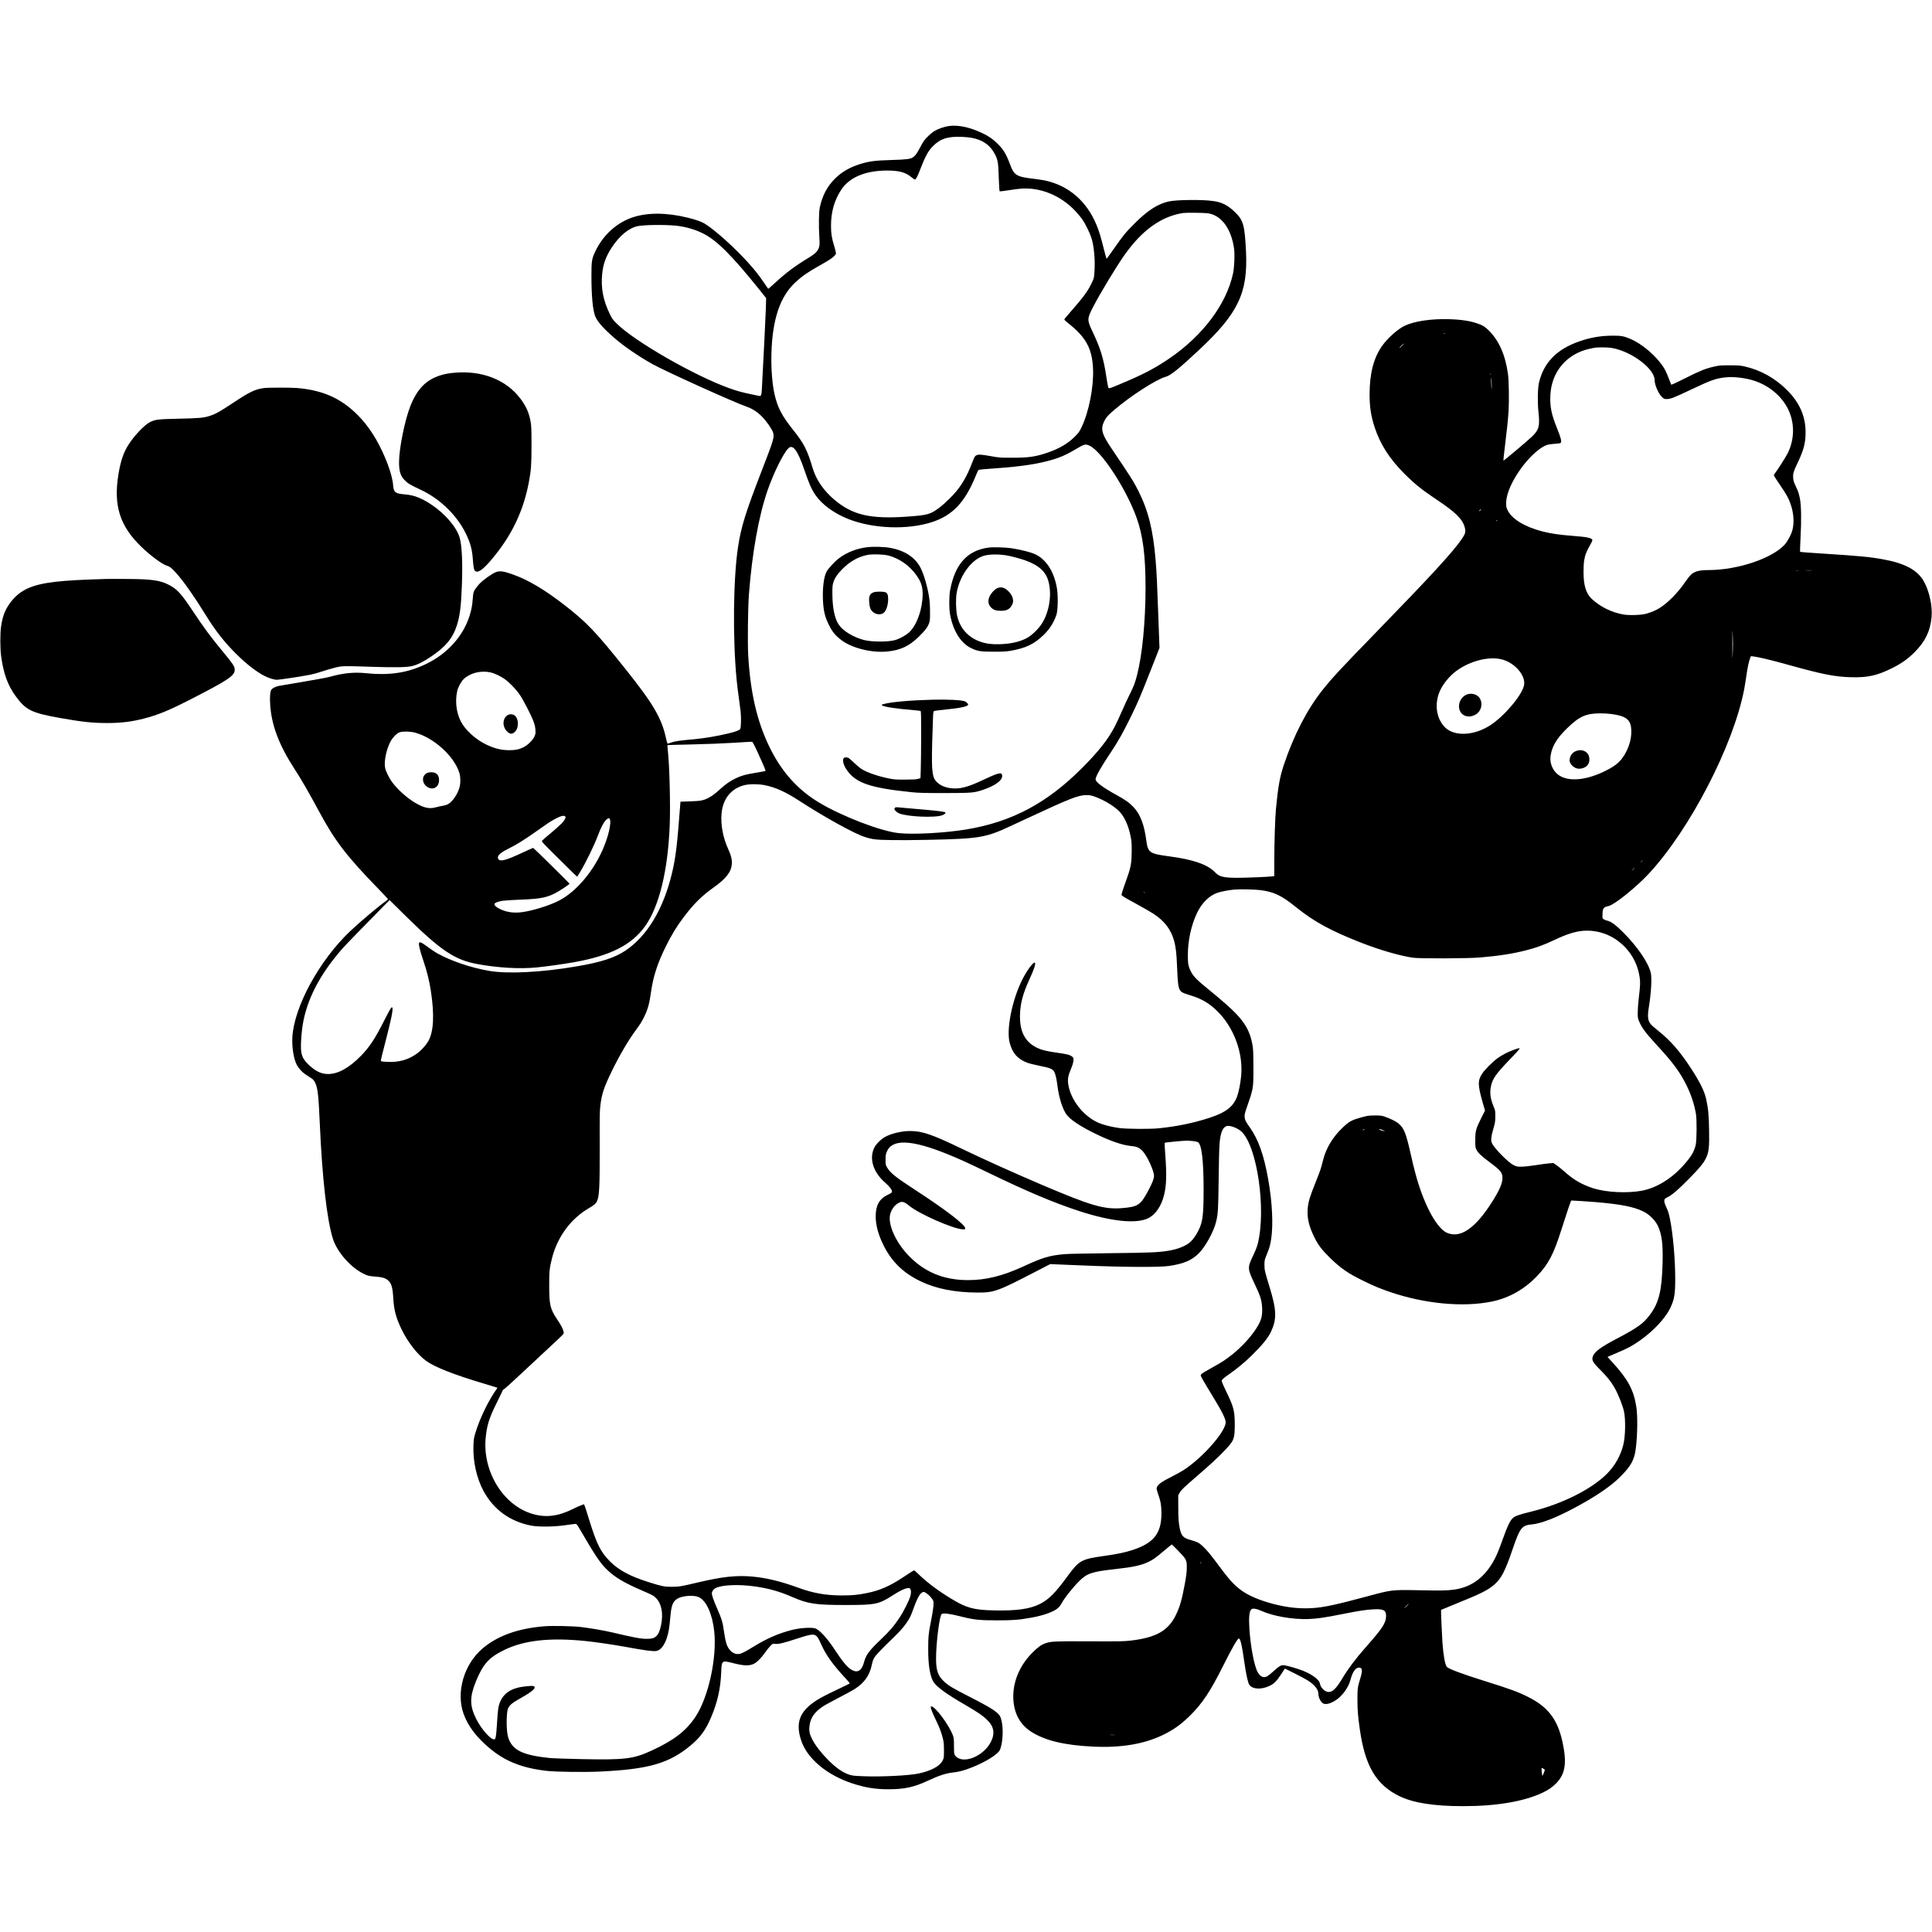 <?xml version="1.0" standalone="no"?>
<!DOCTYPE svg PUBLIC "-//W3C//DTD SVG 20010904//EN"
 "http://www.w3.org/TR/2001/REC-SVG-20010904/DTD/svg10.dtd">
<svg version="1.0" xmlns="http://www.w3.org/2000/svg"
 width="4033pt" height="4033pt" viewBox="0 0 4033 4033"
 preserveAspectRatio="xMidYMid meet">
<g transform="translate(0,4033) scale(0.1,-0.1)"
fill="#000000" stroke="none">
<path d="M19806 37699 c-89 -12 -220 -57 -293 -100 -74 -44 -186 -149 -233
-219 -20 -30 -60 -100 -88 -155 -49 -95 -91 -151 -137 -181 -54 -35 -138 -45
-445 -54 -345 -10 -467 -26 -660 -86 -210 -66 -377 -162 -515 -298 -167 -165
-268 -356 -322 -606 -20 -97 -25 -378 -9 -630 8 -125 7 -153 -8 -204 -21 -72
-77 -131 -191 -201 -324 -197 -497 -327 -753 -564 -62 -57 -114 -102 -116
-100 -1 2 -42 61 -90 131 -113 165 -189 261 -330 417 -294 325 -702 690 -910
815 -64 39 -186 82 -341 120 -442 110 -842 113 -1155 10 -334 -111 -618 -368
-780 -705 -77 -162 -84 -207 -84 -519 0 -404 26 -690 74 -828 40 -114 160
-253 400 -463 200 -175 518 -393 805 -552 278 -153 1692 -793 1965 -888 117
-41 222 -109 320 -209 91 -91 210 -265 229 -333 27 -95 9 -156 -232 -777 -344
-889 -436 -1184 -501 -1610 -99 -649 -113 -1893 -30 -2760 8 -91 28 -255 44
-365 16 -110 34 -251 41 -313 13 -129 8 -327 -9 -359 -15 -27 -92 -56 -247
-93 -243 -58 -492 -100 -705 -120 -304 -27 -407 -42 -474 -66 -39 -13 -77 -26
-85 -27 -10 -1 -20 27 -36 103 -90 422 -261 717 -833 1435 -639 801 -819 990
-1294 1359 -408 316 -748 518 -1063 631 -247 89 -313 91 -441 12 -148 -91
-249 -176 -319 -267 -69 -91 -77 -112 -86 -247 -11 -149 -29 -245 -74 -379
-138 -417 -463 -773 -900 -984 -379 -184 -758 -243 -1248 -193 -259 26 -481 4
-766 -76 -59 -16 -312 -63 -571 -106 -256 -42 -483 -81 -505 -86 -65 -18 -123
-49 -140 -76 -27 -40 -35 -149 -25 -311 27 -430 184 -845 510 -1347 143 -220
290 -475 525 -910 322 -596 565 -912 1223 -1588 111 -115 202 -212 202 -216 0
-4 -21 -23 -47 -42 -161 -115 -561 -453 -749 -632 -643 -613 -1167 -1579
-1201 -2210 -11 -215 29 -459 95 -581 15 -28 51 -75 79 -107 50 -53 80 -76
215 -162 47 -30 61 -47 87 -99 54 -113 70 -253 96 -838 51 -1156 149 -2021
275 -2420 84 -267 355 -582 620 -719 103 -53 127 -59 270 -70 134 -10 194 -27
247 -67 83 -63 109 -146 123 -389 13 -237 56 -401 168 -635 128 -268 332 -531
512 -664 177 -131 593 -295 1205 -476 154 -46 282 -85 285 -87 2 -2 0 -10 -5
-17 -172 -237 -361 -626 -452 -930 -32 -109 -36 -136 -40 -272 -11 -321 67
-671 208 -933 210 -392 557 -644 1000 -728 155 -29 484 -25 718 10 102 15 194
27 207 27 18 0 35 -22 85 -107 322 -553 424 -706 561 -840 167 -165 355 -278
748 -448 216 -93 233 -102 284 -154 117 -120 155 -321 106 -562 -26 -124 -56
-195 -103 -236 -47 -41 -91 -53 -198 -53 -123 0 -263 26 -724 135 -173 40
-450 88 -645 111 -189 22 -605 30 -782 15 -543 -47 -959 -197 -1271 -459 -391
-329 -562 -915 -400 -1367 93 -257 269 -490 548 -723 323 -270 677 -410 1186
-468 195 -22 783 -30 1105 -15 1027 48 1451 170 1905 549 199 167 307 315 418
572 137 320 203 608 216 954 9 246 14 249 236 192 240 -62 352 -65 452 -14 61
31 147 118 224 226 37 54 89 119 115 145 47 47 49 48 95 42 70 -9 174 15 450
106 264 86 340 101 390 75 43 -22 67 -59 124 -188 94 -213 231 -408 463 -661
75 -81 136 -151 136 -155 0 -5 -114 -61 -252 -126 -139 -65 -300 -146 -358
-179 -423 -242 -536 -487 -408 -882 123 -380 534 -727 1070 -903 269 -88 477
-122 758 -122 324 0 530 44 800 170 251 117 397 165 553 181 114 12 228 43
387 106 220 87 431 206 531 300 40 38 53 58 69 112 55 186 54 478 -2 628 -37
101 -161 184 -638 428 -379 194 -452 238 -547 328 -126 120 -163 228 -163 477
0 324 72 894 117 928 31 24 170 7 383 -47 293 -74 395 -85 770 -85 337 -1 470
10 735 59 249 46 459 123 544 201 24 21 55 63 71 93 50 100 232 330 366 464
164 164 267 199 749 252 387 43 556 80 708 156 99 49 137 77 325 235 81 68
150 124 153 124 4 0 65 -60 136 -134 169 -174 178 -192 177 -351 -1 -90 -11
-169 -38 -320 -63 -346 -106 -496 -191 -670 -159 -327 -415 -471 -945 -532
-137 -16 -235 -18 -853 -15 -728 3 -805 0 -921 -40 -87 -29 -158 -79 -276
-198 -269 -268 -413 -619 -397 -964 14 -306 142 -539 377 -688 288 -183 693
-280 1292 -308 579 -28 1064 54 1455 244 219 107 370 214 552 391 264 257 434
511 713 1070 186 371 296 561 321 552 32 -10 64 -150 111 -486 38 -268 78
-448 108 -486 72 -91 254 -98 424 -15 91 44 141 95 233 234 l83 125 211 -105
c116 -58 242 -126 280 -152 132 -86 206 -181 207 -263 0 -65 30 -141 70 -181
34 -35 43 -38 92 -38 65 0 164 45 250 114 121 97 228 260 262 400 36 146 105
246 171 246 18 0 41 -8 50 -17 24 -23 16 -101 -23 -223 -49 -153 -57 -208 -56
-425 0 -216 11 -352 50 -625 109 -766 343 -1160 828 -1395 291 -141 718 -208
1331 -208 695 0 1270 98 1660 283 119 57 202 114 280 194 193 196 227 431 129
875 -104 465 -303 723 -721 931 -206 103 -390 170 -900 329 -479 150 -759 255
-792 297 -36 45 -72 247 -90 499 -12 170 -34 685 -29 689 1 2 134 56 293 121
525 212 670 283 804 395 158 133 234 275 396 750 155 453 192 500 407 519 188
18 498 138 873 338 447 238 769 456 967 655 230 230 298 357 327 608 35 296
38 677 6 870 -55 338 -177 564 -489 904 l-109 120 39 18 c21 10 104 45 184 79
80 33 181 80 226 104 368 200 731 548 865 830 80 170 98 279 99 591 0 419 -46
945 -111 1263 -25 123 -33 148 -81 253 -28 63 -38 98 -36 125 3 36 7 40 71 73
98 51 223 159 441 380 228 232 306 328 358 435 60 126 71 224 65 585 -5 312
-19 457 -62 651 -35 159 -133 357 -313 633 -229 352 -428 582 -679 782 -77 62
-153 128 -167 147 -60 79 -68 157 -36 357 48 295 65 609 39 716 -53 214 -278
542 -574 840 -155 155 -254 228 -330 244 -30 6 -66 21 -80 32 -26 20 -27 24
-23 109 2 70 7 93 24 116 21 28 28 31 110 52 127 33 582 402 838 679 858 928
1760 2674 1985 3842 11 58 32 186 46 285 26 179 54 309 81 374 l14 34 58 -7
c103 -12 367 -75 710 -171 733 -204 979 -252 1320 -262 348 -10 546 34 863
192 193 96 328 192 469 334 220 223 321 430 350 721 24 232 -45 552 -162 757
-133 234 -395 375 -848 457 -280 51 -496 71 -1215 117 -280 18 -514 35 -518
39 -4 4 0 139 9 301 20 366 15 678 -15 819 -23 111 -34 143 -92 265 -34 73
-43 104 -47 162 -6 90 6 128 103 333 119 253 156 398 156 615 0 333 -123 616
-381 876 -250 253 -560 426 -897 501 -84 19 -128 22 -308 22 -195 0 -218 -2
-330 -28 -179 -42 -281 -83 -598 -242 -198 -100 -289 -141 -292 -132 -69 184
-110 280 -143 335 -147 246 -456 514 -717 622 -130 55 -185 64 -355 64 -244 0
-459 -36 -688 -114 -485 -166 -759 -446 -858 -876 -25 -112 -30 -412 -9 -603
32 -292 12 -371 -132 -511 -85 -84 -594 -511 -600 -505 -3 2 12 134 31 292 49
398 63 541 77 744 13 195 7 637 -11 765 -56 406 -188 706 -406 921 -75 74
-120 102 -222 138 -159 56 -341 85 -602 93 -370 11 -720 -40 -925 -136 -143
-67 -360 -260 -475 -423 -175 -247 -260 -578 -260 -1008 0 -268 28 -452 106
-691 116 -353 309 -655 618 -965 222 -221 365 -336 691 -554 374 -249 526
-399 570 -564 26 -97 18 -132 -59 -245 -185 -272 -637 -764 -1791 -1951 -740
-761 -906 -940 -1112 -1197 -323 -403 -608 -954 -814 -1572 -84 -254 -119
-450 -164 -921 -18 -187 -34 -697 -35 -1117 l0 -282 -42 -5 c-100 -12 -549
-30 -738 -30 -281 1 -368 23 -455 114 -156 164 -460 269 -965 335 -403 53
-438 78 -470 325 -43 329 -125 549 -261 694 -93 100 -173 157 -364 262 -281
153 -435 269 -435 327 0 57 120 268 328 577 135 201 248 402 397 705 165 337
203 426 456 1070 l153 390 -23 630 c-26 725 -35 926 -57 1190 -51 635 -153
1045 -360 1456 -97 194 -156 288 -571 902 -194 289 -221 390 -144 552 36 77
80 127 207 235 344 295 886 644 1079 695 99 25 281 172 699 564 816 763 1019
1191 976 2056 -26 535 -56 646 -218 805 -157 154 -277 217 -469 244 -220 32
-755 27 -919 -8 -231 -49 -450 -189 -724 -465 -183 -183 -243 -256 -431 -528
-78 -112 -144 -203 -149 -203 -4 0 -29 87 -55 193 -64 257 -104 390 -159 520
-206 491 -578 811 -1066 918 -48 10 -150 26 -226 35 -376 43 -423 71 -509 301
-83 222 -140 316 -268 440 -101 98 -177 150 -321 218 -252 120 -495 171 -690
144z m466 -244 c234 -39 397 -151 496 -343 62 -118 71 -176 81 -491 5 -150 13
-277 18 -282 6 -6 71 1 164 16 85 14 207 30 271 36 406 35 829 -135 1138 -458
52 -54 119 -133 148 -175 68 -99 153 -271 192 -387 56 -166 83 -452 67 -703
-9 -143 -9 -143 -57 -243 -86 -179 -162 -283 -439 -600 -67 -77 -126 -147
-131 -156 -7 -13 8 -30 78 -85 374 -296 500 -529 519 -954 16 -382 -88 -908
-245 -1230 -39 -80 -60 -109 -137 -186 -139 -140 -320 -247 -554 -328 -259
-90 -401 -111 -746 -111 -261 0 -276 1 -452 33 -201 36 -260 39 -302 17 -32
-16 -40 -31 -106 -200 -88 -223 -176 -380 -303 -540 -76 -96 -255 -271 -352
-344 -200 -151 -251 -165 -689 -196 -761 -53 -1131 32 -1510 350 -225 189
-385 420 -456 660 -114 384 -182 518 -415 809 -226 284 -317 456 -379 723 -51
219 -76 543 -68 863 20 713 179 1188 499 1485 140 130 271 221 507 352 180
101 261 153 306 199 34 34 37 41 32 78 -4 23 -20 85 -36 139 -50 160 -64 256
-64 417 0 284 68 523 208 741 172 267 508 409 965 409 251 0 388 -38 508 -141
31 -27 64 -48 72 -46 21 3 53 65 106 202 120 310 175 406 294 518 109 104 220
151 388 167 107 10 268 3 384 -15z m4935 -1576 c285 -38 494 -317 554 -738 17
-120 6 -389 -21 -516 -136 -641 -629 -1300 -1332 -1779 -306 -208 -550 -336
-1028 -535 -244 -102 -237 -101 -249 -54 -6 21 -22 113 -36 205 -58 386 -122
595 -286 940 -120 251 -120 272 16 533 139 269 468 814 641 1061 367 525 775
819 1234 888 58 8 435 5 507 -5z m-11097 -260 c206 -22 400 -78 575 -167 280
-141 598 -459 1165 -1166 l143 -179 -6 -216 c-6 -175 -41 -896 -83 -1679 -7
-131 -16 -156 -57 -147 -12 3 -87 18 -167 35 -188 39 -304 71 -453 125 -729
261 -1977 977 -2353 1350 -83 82 -97 101 -147 205 -137 285 -185 535 -157 828
18 202 78 369 196 549 163 252 361 415 549 453 134 28 575 32 795 9z m16063
-2256 c-13 -2 -33 -2 -45 0 -13 2 -3 4 22 4 25 0 35 -2 23 -4z m-888 -230
c-17 -16 -41 -39 -53 -53 -21 -22 -23 -23 -13 -3 10 20 79 83 91 83 2 0 -9
-12 -25 -27z m4375 -69 c413 -78 880 -434 880 -670 0 -99 81 -285 154 -352 42
-39 50 -42 100 -42 77 0 154 30 501 195 419 199 519 235 717 257 179 20 437
-11 623 -75 305 -105 554 -316 688 -582 140 -280 141 -618 3 -910 -36 -77
-218 -363 -287 -453 -18 -24 -18 -24 116 -222 147 -218 178 -273 223 -402 65
-182 79 -388 38 -543 -26 -96 -98 -233 -160 -302 -264 -291 -985 -532 -1591
-533 -198 0 -295 -27 -373 -103 -24 -23 -79 -94 -122 -157 -140 -205 -341
-411 -507 -520 -83 -55 -191 -102 -301 -132 -110 -29 -363 -37 -487 -13 -239
44 -469 159 -644 320 -123 114 -175 282 -175 565 0 92 5 198 13 240 22 127 43
180 139 350 18 30 32 63 32 72 0 47 -96 68 -420 93 -266 20 -446 47 -616 90
-375 96 -646 261 -734 447 -25 53 -30 75 -30 139 0 158 74 361 218 593 182
295 445 557 626 625 36 13 92 22 170 27 79 5 120 11 127 21 22 25 1 106 -75
295 -120 296 -153 456 -143 690 20 493 336 870 817 977 129 28 128 28 271 30
78 0 158 -5 209 -15z m-2543 -556 c-3 -7 -5 -2 -5 12 0 14 2 19 5 13 2 -7 2
-19 0 -25z m22 -217 c1 -139 -5 -107 -11 54 -4 85 -3 121 2 90 5 -27 9 -92 9
-144z m-8394 -1265 c253 -118 762 -897 980 -1501 134 -369 188 -795 188 -1465
-1 -706 -69 -1408 -178 -1825 -43 -167 -69 -233 -156 -407 -40 -79 -112 -235
-161 -348 -49 -113 -116 -255 -148 -317 -142 -272 -337 -519 -682 -865 -733
-735 -1467 -1125 -2413 -1282 -442 -74 -1105 -110 -1415 -77 -369 38 -1175
347 -1656 634 -458 274 -797 655 -1049 1180 -256 533 -392 1127 -436 1897 -15
265 -6 992 15 1275 66 859 203 1628 387 2163 123 357 325 769 432 880 96 100
198 -36 340 -453 98 -286 146 -395 227 -515 136 -200 387 -384 685 -503 520
-207 1250 -233 1762 -62 413 138 666 401 884 920 34 83 66 155 71 161 4 6 52
14 106 18 682 47 1013 89 1317 166 244 61 391 122 616 256 177 105 199 110
284 70z m8160 -1346 c-10 -11 -23 -20 -28 -20 -6 0 1 10 14 23 29 28 40 25 14
-3z m349 -218 c3 -5 -1 -9 -9 -9 -8 0 -12 4 -9 9 3 4 7 8 9 8 2 0 6 -4 9 -8z
m6559 -1039 c-29 -2 -78 -2 -110 0 -32 2 -8 3 52 3 61 0 87 -1 58 -3z m-280
-10 c-7 -2 -21 -2 -30 0 -10 3 -4 5 12 5 17 0 24 -2 18 -5z m-1362 -1710 c-7
-164 -8 -149 -8 177 0 326 1 341 8 178 5 -98 5 -258 0 -355z m-4782 -149 c248
-82 450 -322 428 -510 -21 -193 -385 -636 -692 -843 -343 -230 -763 -253 -963
-52 -177 180 -222 475 -111 743 62 150 204 326 349 432 304 223 720 319 989
230z m-21154 -259 c85 -18 215 -79 304 -143 91 -64 223 -201 303 -313 76 -106
247 -437 297 -574 23 -62 35 -115 38 -171 5 -73 3 -87 -21 -139 -35 -77 -142
-182 -227 -223 -96 -47 -168 -62 -297 -62 -171 0 -307 34 -488 121 -221 107
-436 305 -526 483 -91 181 -120 410 -76 621 16 82 81 205 135 257 134 129 355
186 558 143z m23405 -870 c327 -46 416 -127 413 -375 -1 -136 -35 -269 -103
-405 -96 -191 -197 -287 -432 -404 -364 -183 -708 -229 -924 -124 -161 78
-253 260 -225 442 31 196 128 358 342 567 256 249 392 311 691 313 70 1 177
-6 238 -14z m-24995 -384 c393 -95 836 -490 944 -845 25 -82 28 -205 6 -291
-36 -143 -143 -304 -239 -360 -22 -13 -72 -29 -111 -35 -38 -6 -104 -20 -145
-32 -137 -38 -245 -15 -425 89 -168 97 -368 274 -483 428 -70 93 -140 235
-154 313 -25 136 31 393 119 552 47 84 126 162 183 183 64 22 206 21 305 -2z
m7157 -386 c157 -343 187 -416 175 -420 -7 -3 -93 -18 -192 -35 -227 -38 -305
-59 -430 -119 -117 -57 -209 -120 -322 -224 -106 -97 -173 -147 -250 -186
-105 -52 -160 -62 -378 -69 l-200 -7 -3 -35 c-67 -883 -93 -1103 -168 -1430
-176 -761 -519 -1337 -978 -1644 -227 -151 -515 -244 -1026 -330 -733 -125
-1435 -160 -1823 -92 -373 65 -783 203 -1065 358 -53 29 -152 95 -220 146
-126 94 -165 110 -175 72 -9 -35 20 -154 87 -353 81 -239 127 -427 160 -640
77 -501 59 -855 -54 -1052 -45 -79 -138 -183 -215 -242 -191 -146 -398 -205
-660 -188 -108 7 -115 8 -115 28 0 11 40 176 90 366 125 485 168 688 151 732
-6 19 -8 19 -30 -5 -12 -13 -78 -134 -145 -268 -188 -372 -297 -538 -480 -727
-247 -253 -477 -381 -688 -381 -141 0 -260 57 -402 191 -98 92 -140 164 -157
269 -19 115 4 449 46 655 90 443 306 876 657 1317 153 192 174 215 896 951
l244 248 302 -298 c766 -756 1051 -949 1532 -1038 429 -79 885 -105 1239 -70
197 19 588 74 790 111 754 137 1190 359 1471 749 296 412 480 1173 515 2128
15 419 -4 1188 -37 1506 -8 79 -13 145 -11 147 2 2 230 8 508 14 284 6 663 21
869 34 201 13 374 23 385 22 16 -1 38 -41 107 -191z m156 -714 c224 -44 440
-140 723 -325 520 -338 1151 -687 1364 -755 171 -55 231 -62 593 -68 339 -5
1123 10 1422 28 381 22 574 63 845 179 61 26 308 140 550 253 871 406 1051
477 1220 480 95 1 166 -20 332 -98 138 -65 270 -155 357 -242 107 -107 192
-295 238 -525 19 -95 23 -143 22 -308 -1 -223 -17 -328 -79 -503 -100 -281
-136 -391 -133 -409 2 -16 72 -58 288 -175 157 -86 330 -185 384 -221 228
-151 361 -327 426 -564 35 -131 50 -259 60 -518 18 -438 30 -504 107 -554 21
-13 94 -41 163 -61 230 -68 391 -159 557 -319 352 -336 555 -871 513 -1355
-12 -146 -50 -342 -84 -435 -78 -217 -234 -338 -577 -450 -329 -107 -674 -179
-1049 -218 -188 -20 -682 -17 -840 5 -177 25 -348 70 -454 120 -307 146 -560
479 -607 797 -15 105 -2 176 57 316 31 73 48 129 51 170 5 58 4 61 -26 87 -44
37 -104 52 -315 82 -215 30 -316 54 -411 99 -261 124 -375 347 -362 706 8 234
63 436 196 725 101 218 138 333 112 350 -30 18 -168 -168 -261 -355 -215 -428
-338 -1051 -261 -1325 60 -215 162 -330 362 -408 36 -15 154 -44 262 -66 224
-44 274 -66 307 -131 26 -52 45 -137 65 -290 30 -238 100 -463 181 -586 75
-112 302 -263 638 -424 300 -144 536 -224 705 -241 135 -13 186 -35 257 -112
93 -100 234 -409 234 -512 0 -56 -30 -137 -102 -275 -175 -337 -225 -372 -570
-400 -371 -29 -642 50 -1653 480 -602 257 -1219 535 -1670 752 -635 307 -841
378 -1096 378 -171 0 -379 -48 -514 -118 -83 -44 -189 -145 -228 -218 -121
-230 -34 -521 223 -744 85 -74 140 -144 140 -180 0 -27 -8 -33 -85 -70 -179
-85 -254 -218 -255 -451 0 -172 49 -363 146 -568 172 -363 417 -608 787 -786
328 -158 722 -236 1202 -237 339 -1 417 28 1224 447 l284 147 671 -28 c844
-36 1601 -41 1806 -11 305 44 477 116 625 264 141 142 313 456 362 662 40 171
44 233 53 906 9 718 16 820 61 961 23 72 67 121 115 130 70 13 223 -47 298
-116 329 -303 522 -1633 341 -2346 -15 -61 -52 -153 -101 -255 -116 -245 -115
-261 41 -589 118 -247 145 -335 152 -495 8 -176 -20 -269 -130 -438 -117 -179
-297 -373 -488 -527 -134 -108 -224 -167 -397 -262 -167 -92 -241 -137 -261
-161 -12 -15 -7 -29 41 -115 30 -53 115 -196 190 -317 225 -367 295 -513 283
-585 -37 -218 -486 -720 -870 -973 -49 -32 -161 -95 -248 -138 -224 -111 -305
-172 -322 -241 -4 -14 7 -59 28 -118 55 -151 71 -245 72 -410 0 -418 -158
-620 -600 -765 -157 -52 -318 -86 -604 -126 -465 -65 -516 -93 -754 -419 -257
-352 -392 -488 -582 -584 -208 -104 -487 -143 -955 -133 -421 9 -576 51 -891
243 -265 160 -493 330 -665 495 -56 55 -107 99 -113 99 -6 0 -100 -59 -208
-132 -299 -198 -500 -287 -777 -343 -199 -40 -299 -49 -531 -49 -334 1 -594
48 -907 163 -358 131 -660 204 -958 231 -326 29 -621 -3 -1114 -119 -371 -88
-412 -95 -566 -95 -153 0 -202 10 -465 93 -398 124 -634 250 -820 436 -199
199 -279 360 -445 899 -39 126 -77 245 -85 263 l-14 33 -63 -24 c-35 -13 -105
-44 -156 -70 -314 -158 -569 -191 -850 -110 -610 174 -1048 878 -984 1582 25
268 72 419 233 742 64 129 120 245 123 256 4 12 13 21 21 20 7 0 177 152 377
340 200 187 462 432 583 544 325 303 298 273 290 317 -11 61 -47 131 -132 258
-148 221 -168 303 -168 710 0 311 6 364 61 580 114 443 395 821 777 1041 97
56 132 86 157 134 51 102 61 289 59 1152 -2 619 0 742 14 853 31 248 74 375
241 720 157 323 343 640 504 858 90 123 113 159 161 255 83 165 117 284 151
532 46 328 135 601 310 955 120 243 230 423 380 620 202 267 373 436 614 607
261 185 371 325 383 490 7 94 -14 178 -78 320 -106 232 -156 500 -137 728 25
313 200 532 480 601 102 25 288 25 416 0z m-4158 -655 c9 -12 8 -23 -6 -51
-27 -58 -95 -126 -282 -284 -98 -81 -185 -157 -194 -168 -17 -18 -7 -29 285
-319 166 -164 334 -330 373 -368 l72 -68 58 93 c117 190 295 554 376 769 60
162 124 284 169 324 21 20 46 36 54 36 72 0 29 -277 -92 -580 -198 -500 -578
-956 -953 -1145 -166 -84 -441 -175 -666 -220 -222 -45 -393 -30 -560 50 -74
36 -117 76 -112 104 5 25 72 52 166 67 48 7 214 18 370 24 494 17 620 51 910
243 67 45 122 85 122 88 0 11 -750 749 -761 749 -6 0 -107 -45 -225 -100 -336
-157 -463 -192 -500 -135 -40 61 23 127 211 220 165 81 327 182 583 363 250
176 271 190 362 242 136 76 213 98 240 66z m22490 -919 c0 -2 -10 -12 -22 -23
l-23 -19 19 23 c18 21 26 27 26 19z m-170 -160 c0 -2 -15 -16 -32 -33 l-33
-29 29 33 c28 30 36 37 36 29z m-7815 -457 c291 -38 445 -111 757 -363 374
-300 718 -487 1345 -733 395 -155 812 -276 1088 -316 143 -21 1140 -17 1402 5
392 33 676 77 958 149 211 53 371 112 588 214 293 140 492 197 682 197 297 0
571 -116 786 -333 169 -171 279 -391 315 -632 17 -115 15 -170 -18 -453 -11
-99 -21 -229 -21 -290 -1 -97 2 -118 26 -178 51 -130 143 -255 361 -490 355
-384 501 -583 641 -872 92 -192 150 -369 187 -575 21 -119 18 -554 -5 -651
-34 -146 -97 -249 -264 -434 -250 -276 -558 -463 -856 -520 -307 -58 -748 -36
-1017 50 -240 78 -404 172 -600 346 -63 56 -142 120 -175 141 l-60 40 -85 -6
c-47 -4 -173 -21 -280 -38 -114 -18 -237 -31 -295 -32 -95 -1 -104 1 -170 33
-114 56 -407 355 -452 460 -25 58 -17 136 28 291 39 133 42 155 43 265 1 119
0 121 -41 221 -64 156 -78 276 -48 417 31 146 106 255 366 524 208 216 248
263 225 263 -29 0 -170 -52 -271 -100 -56 -27 -138 -76 -185 -110 -106 -79
-263 -236 -318 -319 -97 -145 -96 -237 7 -600 l50 -174 -75 -149 c-116 -232
-127 -272 -128 -458 -1 -139 1 -160 21 -202 33 -71 91 -128 278 -268 236 -177
268 -217 268 -336 -1 -107 -61 -246 -209 -482 -359 -571 -679 -787 -963 -650
-110 53 -250 236 -371 483 -151 310 -255 630 -365 1124 -102 458 -143 565
-254 662 -50 45 -162 102 -286 146 -73 26 -92 28 -215 28 -124 0 -146 -4 -270
-37 -217 -59 -265 -85 -409 -223 -205 -196 -344 -430 -405 -683 -40 -162 -55
-207 -157 -462 -117 -292 -147 -391 -160 -527 -19 -199 22 -377 141 -618 78
-156 157 -260 321 -420 228 -222 377 -325 694 -480 226 -111 349 -162 562
-235 722 -247 1528 -323 2126 -199 366 76 688 260 957 547 226 241 330 440
490 942 137 430 202 620 211 620 40 0 387 -23 529 -35 508 -44 774 -97 970
-192 126 -62 247 -179 303 -294 86 -176 113 -378 103 -774 -14 -585 -76 -841
-266 -1093 -137 -183 -262 -272 -699 -501 -314 -165 -448 -262 -486 -353 -36
-88 -15 -128 152 -295 141 -141 221 -241 295 -370 76 -131 169 -365 198 -495
37 -172 30 -527 -15 -702 -57 -228 -176 -436 -344 -604 -322 -321 -926 -624
-1561 -782 -283 -70 -358 -97 -407 -146 -56 -56 -114 -180 -203 -433 -87 -247
-142 -375 -214 -495 -199 -332 -464 -514 -811 -560 -153 -20 -258 -21 -765
-11 -518 10 -538 7 -1012 -121 -677 -183 -934 -238 -1178 -253 -258 -15 -503
10 -785 81 -295 74 -542 178 -701 296 -158 117 -254 227 -546 622 -143 194
-278 335 -358 373 -30 14 -90 36 -134 47 -183 48 -218 95 -253 328 -12 84 -17
185 -17 362 l-1 245 29 53 c35 62 82 107 367 353 262 225 443 393 576 533 194
205 208 241 208 541 0 283 -22 366 -177 687 -77 159 -99 213 -94 232 4 18 46
54 144 123 188 133 323 245 480 397 205 200 335 358 393 476 136 278 132 460
-21 960 -101 332 -104 346 -105 455 0 97 2 104 47 215 58 142 74 197 93 325
46 300 23 772 -61 1243 -90 511 -207 840 -386 1090 -124 172 -132 213 -72 384
150 430 149 423 149 858 0 232 -5 383 -13 435 -56 359 -185 565 -570 903 -86
76 -242 207 -347 292 -238 193 -319 274 -367 365 -62 119 -72 169 -72 355 0
303 68 620 190 879 99 210 257 367 430 425 77 26 216 53 344 66 107 11 426 5
545 -10z m-2410 -58 c-3 -3 -11 0 -18 7 -9 10 -8 11 6 5 10 -3 15 -9 12 -12z
m4585 -4942 c0 -5 -10 -10 -22 -9 -22 0 -22 1 -3 9 11 5 21 9 23 9 1 1 2 -3 2
-9z m410 -22 c19 -10 26 -16 15 -12 -11 4 -44 12 -73 18 -29 7 -50 15 -45 19
10 11 61 -2 103 -25z m-3984 -218 c39 -5 83 -14 97 -21 80 -36 121 -372 122
-979 0 -539 -18 -686 -105 -861 -53 -106 -117 -196 -175 -247 -95 -84 -267
-152 -460 -182 -209 -34 -394 -41 -1215 -50 -459 -5 -887 -14 -950 -20 -324
-31 -444 -67 -863 -259 -431 -198 -779 -284 -1152 -283 -503 0 -905 166 -1236
509 -266 276 -431 637 -390 850 21 107 93 208 182 253 73 38 113 26 224 -64
207 -169 910 -478 1110 -488 46 -3 50 -1 53 20 10 69 -408 390 -1058 812 -400
260 -506 346 -576 465 -27 47 -29 56 -28 155 0 84 5 116 23 162 109 277 509
263 1271 -45 232 -94 426 -182 850 -387 818 -396 1367 -627 1895 -800 678
-221 1201 -274 1450 -147 148 75 268 252 324 479 50 199 57 413 27 825 -11
145 -17 265 -14 268 7 7 380 43 458 44 36 0 97 -4 136 -9z m169 -8800 c-3 -5
-12 -10 -18 -10 -7 0 -6 4 3 10 19 12 23 12 15 0z m-9305 -498 c284 -42 500
-103 751 -212 349 -152 497 -175 1149 -174 612 1 671 13 972 206 200 127 324
174 357 134 21 -25 23 -81 7 -147 -24 -92 -140 -324 -233 -464 -112 -169 -204
-276 -401 -463 -231 -220 -298 -313 -336 -461 -22 -84 -53 -140 -95 -168 -43
-29 -83 -29 -147 1 -93 43 -194 162 -384 451 -147 225 -312 401 -397 424 -86
24 -319 8 -483 -34 -270 -69 -515 -174 -783 -338 -197 -121 -265 -156 -321
-163 -79 -11 -153 28 -213 113 -46 65 -69 148 -98 344 -29 205 -47 268 -141
483 -79 180 -114 281 -114 325 0 40 35 88 79 111 135 68 489 82 831 32z m3573
-143 c52 -34 121 -112 138 -155 16 -43 3 -169 -41 -394 -57 -284 -64 -358 -64
-620 0 -312 32 -528 98 -658 55 -109 266 -266 676 -502 251 -146 354 -215 446
-302 153 -145 180 -289 88 -470 -157 -310 -599 -479 -746 -284 -22 29 -23 39
-24 196 0 145 -3 172 -22 224 -81 217 -370 606 -451 606 -28 0 -2 -82 82 -257
96 -202 117 -256 155 -397 23 -89 26 -120 27 -262 0 -159 0 -161 -30 -219 -60
-117 -245 -214 -510 -269 -198 -41 -776 -69 -1129 -55 -224 9 -245 11 -322 38
-127 44 -264 140 -420 295 -148 149 -273 309 -338 436 -59 116 -70 176 -57
288 20 161 102 281 271 395 41 28 190 110 331 183 141 72 299 159 351 193 195
126 304 283 348 503 12 59 29 107 51 145 34 57 160 188 415 433 162 156 268
290 337 425 13 28 44 104 67 170 61 172 113 277 155 314 44 39 60 39 118 0z
m-4758 -78 c158 -70 285 -350 324 -713 60 -548 -117 -1364 -384 -1775 -194
-298 -449 -497 -910 -710 -392 -182 -564 -203 -1480 -184 -297 6 -585 16 -640
21 -587 58 -808 167 -889 440 -40 134 -39 510 1 600 27 62 90 116 213 184 232
129 340 208 340 250 0 35 -26 39 -159 27 -312 -28 -481 -130 -567 -341 -32
-79 -41 -144 -59 -434 -17 -262 -26 -323 -51 -333 -67 -25 -271 202 -384 426
-137 275 -138 457 -4 785 149 365 273 500 598 657 414 200 948 258 1681 184
206 -21 591 -77 820 -119 417 -77 593 -101 663 -90 138 21 250 246 281 567 6
59 16 154 21 211 20 196 59 275 162 325 111 54 326 66 423 22z m14784 -186
c-46 -48 -64 -60 -34 -22 20 23 67 67 74 67 2 0 -16 -20 -40 -45z m-3034 -103
c240 -109 652 -180 975 -169 186 7 344 30 710 103 347 69 502 93 660 100 206
9 256 -19 254 -144 -3 -144 -73 -250 -428 -652 -203 -229 -366 -447 -495 -662
-116 -193 -193 -268 -276 -268 -75 0 -169 90 -181 173 -14 94 -201 223 -438
301 -140 47 -290 86 -330 86 -49 0 -96 -29 -196 -121 -50 -46 -108 -94 -128
-106 -78 -48 -153 -19 -208 81 -74 134 -150 535 -174 920 -14 223 -2 343 39
390 26 29 108 17 216 -32z m-3067 -2589 c-27 -2 -69 -2 -95 0 -27 2 -5 3 47 3
52 0 74 -1 48 -3z m8976 -743 c-3 -14 -15 -45 -26 -70 l-21 -45 -8 45 c-4 25
-8 64 -8 86 l-1 41 35 -16 c30 -14 34 -20 29 -41z"/>
<path d="M18117 28909 c-231 -26 -443 -109 -615 -241 -77 -60 -213 -207 -245
-265 -63 -117 -92 -363 -76 -638 12 -200 43 -323 122 -480 74 -150 137 -224
267 -322 218 -163 623 -263 943 -234 285 27 468 113 673 316 133 132 175 188
207 273 19 51 22 77 21 237 0 120 -6 220 -18 300 -33 219 -108 480 -177 617
-113 224 -334 368 -647 423 -110 20 -341 27 -455 14z m443 -179 c218 -63 412
-198 551 -383 112 -149 149 -251 149 -416 0 -302 -112 -631 -271 -791 -63 -64
-219 -150 -316 -175 -149 -38 -480 -36 -637 5 -222 57 -442 191 -529 323 -84
126 -130 350 -131 637 -1 154 2 183 21 245 29 91 79 166 183 272 159 161 319
253 520 298 100 22 362 14 460 -15z"/>
<path d="M18237 27966 c-80 -29 -103 -81 -93 -206 8 -103 22 -145 62 -190 56
-62 160 -82 226 -43 62 36 108 162 108 296 0 88 -15 126 -56 143 -43 18 -196
18 -247 0z"/>
<path d="M20635 28899 c-445 -60 -701 -345 -802 -894 -23 -125 -23 -389 1
-510 65 -342 226 -595 441 -696 132 -63 196 -73 460 -73 189 -1 263 3 350 17
325 55 507 142 705 337 122 120 206 252 261 411 31 90 39 372 15 538 -50 340
-212 608 -436 721 -100 50 -293 101 -519 136 -121 18 -384 26 -476 13z m360
-160 c94 -14 311 -71 414 -109 294 -108 435 -244 486 -470 67 -295 -10 -673
-183 -900 -65 -86 -174 -188 -250 -234 -139 -84 -335 -133 -567 -143 -180 -7
-294 6 -420 48 -263 88 -441 286 -497 556 -24 117 -29 335 -9 458 56 349 294
687 546 776 109 38 293 45 480 18z"/>
<path d="M20815 28051 c-22 -10 -62 -41 -88 -70 -115 -123 -125 -260 -26 -344
50 -44 97 -57 200 -57 126 0 191 41 236 147 31 74 -3 178 -85 260 -80 80 -157
101 -237 64z"/>
<path d="M19475 25724 c-473 -12 -870 -47 -1025 -90 -50 -14 -53 -17 -36 -29
41 -31 307 -71 631 -96 88 -7 166 -17 173 -22 9 -7 12 -121 11 -516 -1 -278
-4 -591 -8 -695 l-6 -190 -50 -15 c-37 -11 -105 -15 -270 -15 -189 -1 -235 2
-330 22 -227 45 -448 120 -571 193 -32 19 -101 75 -154 125 -52 50 -106 98
-120 107 -35 24 -96 22 -110 -2 -28 -53 1 -153 73 -253 190 -266 485 -366
1347 -455 145 -15 262 -18 690 -18 567 1 611 5 793 65 258 87 407 194 407 292
0 85 -60 74 -350 -61 -222 -105 -330 -147 -447 -177 -219 -55 -441 -12 -566
110 -98 95 -113 221 -98 816 6 217 14 455 17 528 6 124 8 134 28 141 11 5 120
18 241 30 321 33 465 65 465 104 0 15 -34 49 -65 65 -56 28 -351 44 -670 36z"/>
<path d="M18682 23468 c-7 -7 -12 -18 -12 -24 0 -24 50 -72 97 -92 171 -73
767 -98 907 -38 51 22 73 43 60 56 -16 16 -162 35 -454 60 -135 11 -315 27
-400 35 -187 18 -183 18 -198 3z"/>
<path d="M30626 25835 c-99 -35 -170 -139 -170 -248 1 -187 188 -274 357 -167
113 72 146 229 72 341 -48 74 -166 107 -259 74z"/>
<path d="M10590 25398 c-98 -67 -107 -222 -19 -322 70 -79 125 -82 189 -10 78
89 64 279 -24 334 -45 27 -104 26 -146 -2z"/>
<path d="M32909 24656 c-74 -26 -120 -78 -139 -155 -15 -62 6 -118 63 -166 49
-42 105 -59 166 -50 138 21 207 125 170 258 -28 102 -147 154 -260 113z"/>
<path d="M8910 24192 c-19 -9 -45 -33 -58 -52 -34 -51 -28 -135 15 -187 116
-144 298 -88 298 92 0 109 -56 165 -165 165 -32 0 -69 -7 -90 -18z"/>
<path d="M9486 32549 c-124 -11 -204 -26 -299 -56 -293 -92 -479 -284 -620
-638 -117 -294 -237 -890 -237 -1174 0 -190 31 -288 119 -377 66 -67 112 -94
331 -197 400 -187 745 -519 938 -902 97 -195 138 -340 152 -545 15 -204 24
-239 64 -258 67 -30 191 75 401 338 372 465 595 948 704 1520 48 256 56 364
56 775 0 327 -3 406 -18 489 -33 186 -90 318 -207 476 -297 400 -803 601
-1384 549z"/>
<path d="M5512 32229 c-187 -24 -296 -76 -647 -309 -281 -186 -367 -234 -490
-273 -128 -40 -214 -48 -640 -57 -439 -10 -491 -16 -605 -72 -114 -56 -329
-283 -452 -478 -101 -161 -158 -329 -203 -596 -112 -662 23 -1093 479 -1532
194 -186 423 -356 530 -391 66 -22 99 -48 194 -154 155 -172 384 -498 607
-861 205 -335 393 -575 645 -826 204 -204 428 -378 591 -460 86 -44 202 -80
256 -81 27 0 206 25 398 55 316 51 366 62 515 110 91 30 224 69 295 87 153 39
170 40 790 19 489 -16 729 -11 839 19 110 29 217 83 376 189 313 209 461 388
549 664 61 194 86 386 102 813 19 482 2 854 -47 1015 -66 221 -310 503 -599
693 -201 132 -358 192 -545 207 -201 16 -232 41 -244 195 -17 221 -166 619
-354 950 -83 146 -199 309 -300 421 -369 409 -771 605 -1347 654 -139 11 -601
11 -693 -1z"/>
<path d="M2205 28244 c-522 -15 -818 -32 -1055 -60 -483 -56 -731 -169 -923
-419 -117 -154 -168 -279 -203 -502 -23 -147 -23 -464 0 -633 49 -362 138
-606 303 -832 213 -292 333 -351 933 -457 450 -80 671 -104 975 -104 294 0
513 27 769 93 286 73 520 169 941 384 817 417 955 509 955 636 0 64 -38 123
-208 328 -282 340 -430 538 -666 895 -240 361 -328 459 -496 546 -184 96 -358
122 -855 125 -198 2 -409 2 -470 0z"/>
</g>
</svg>
